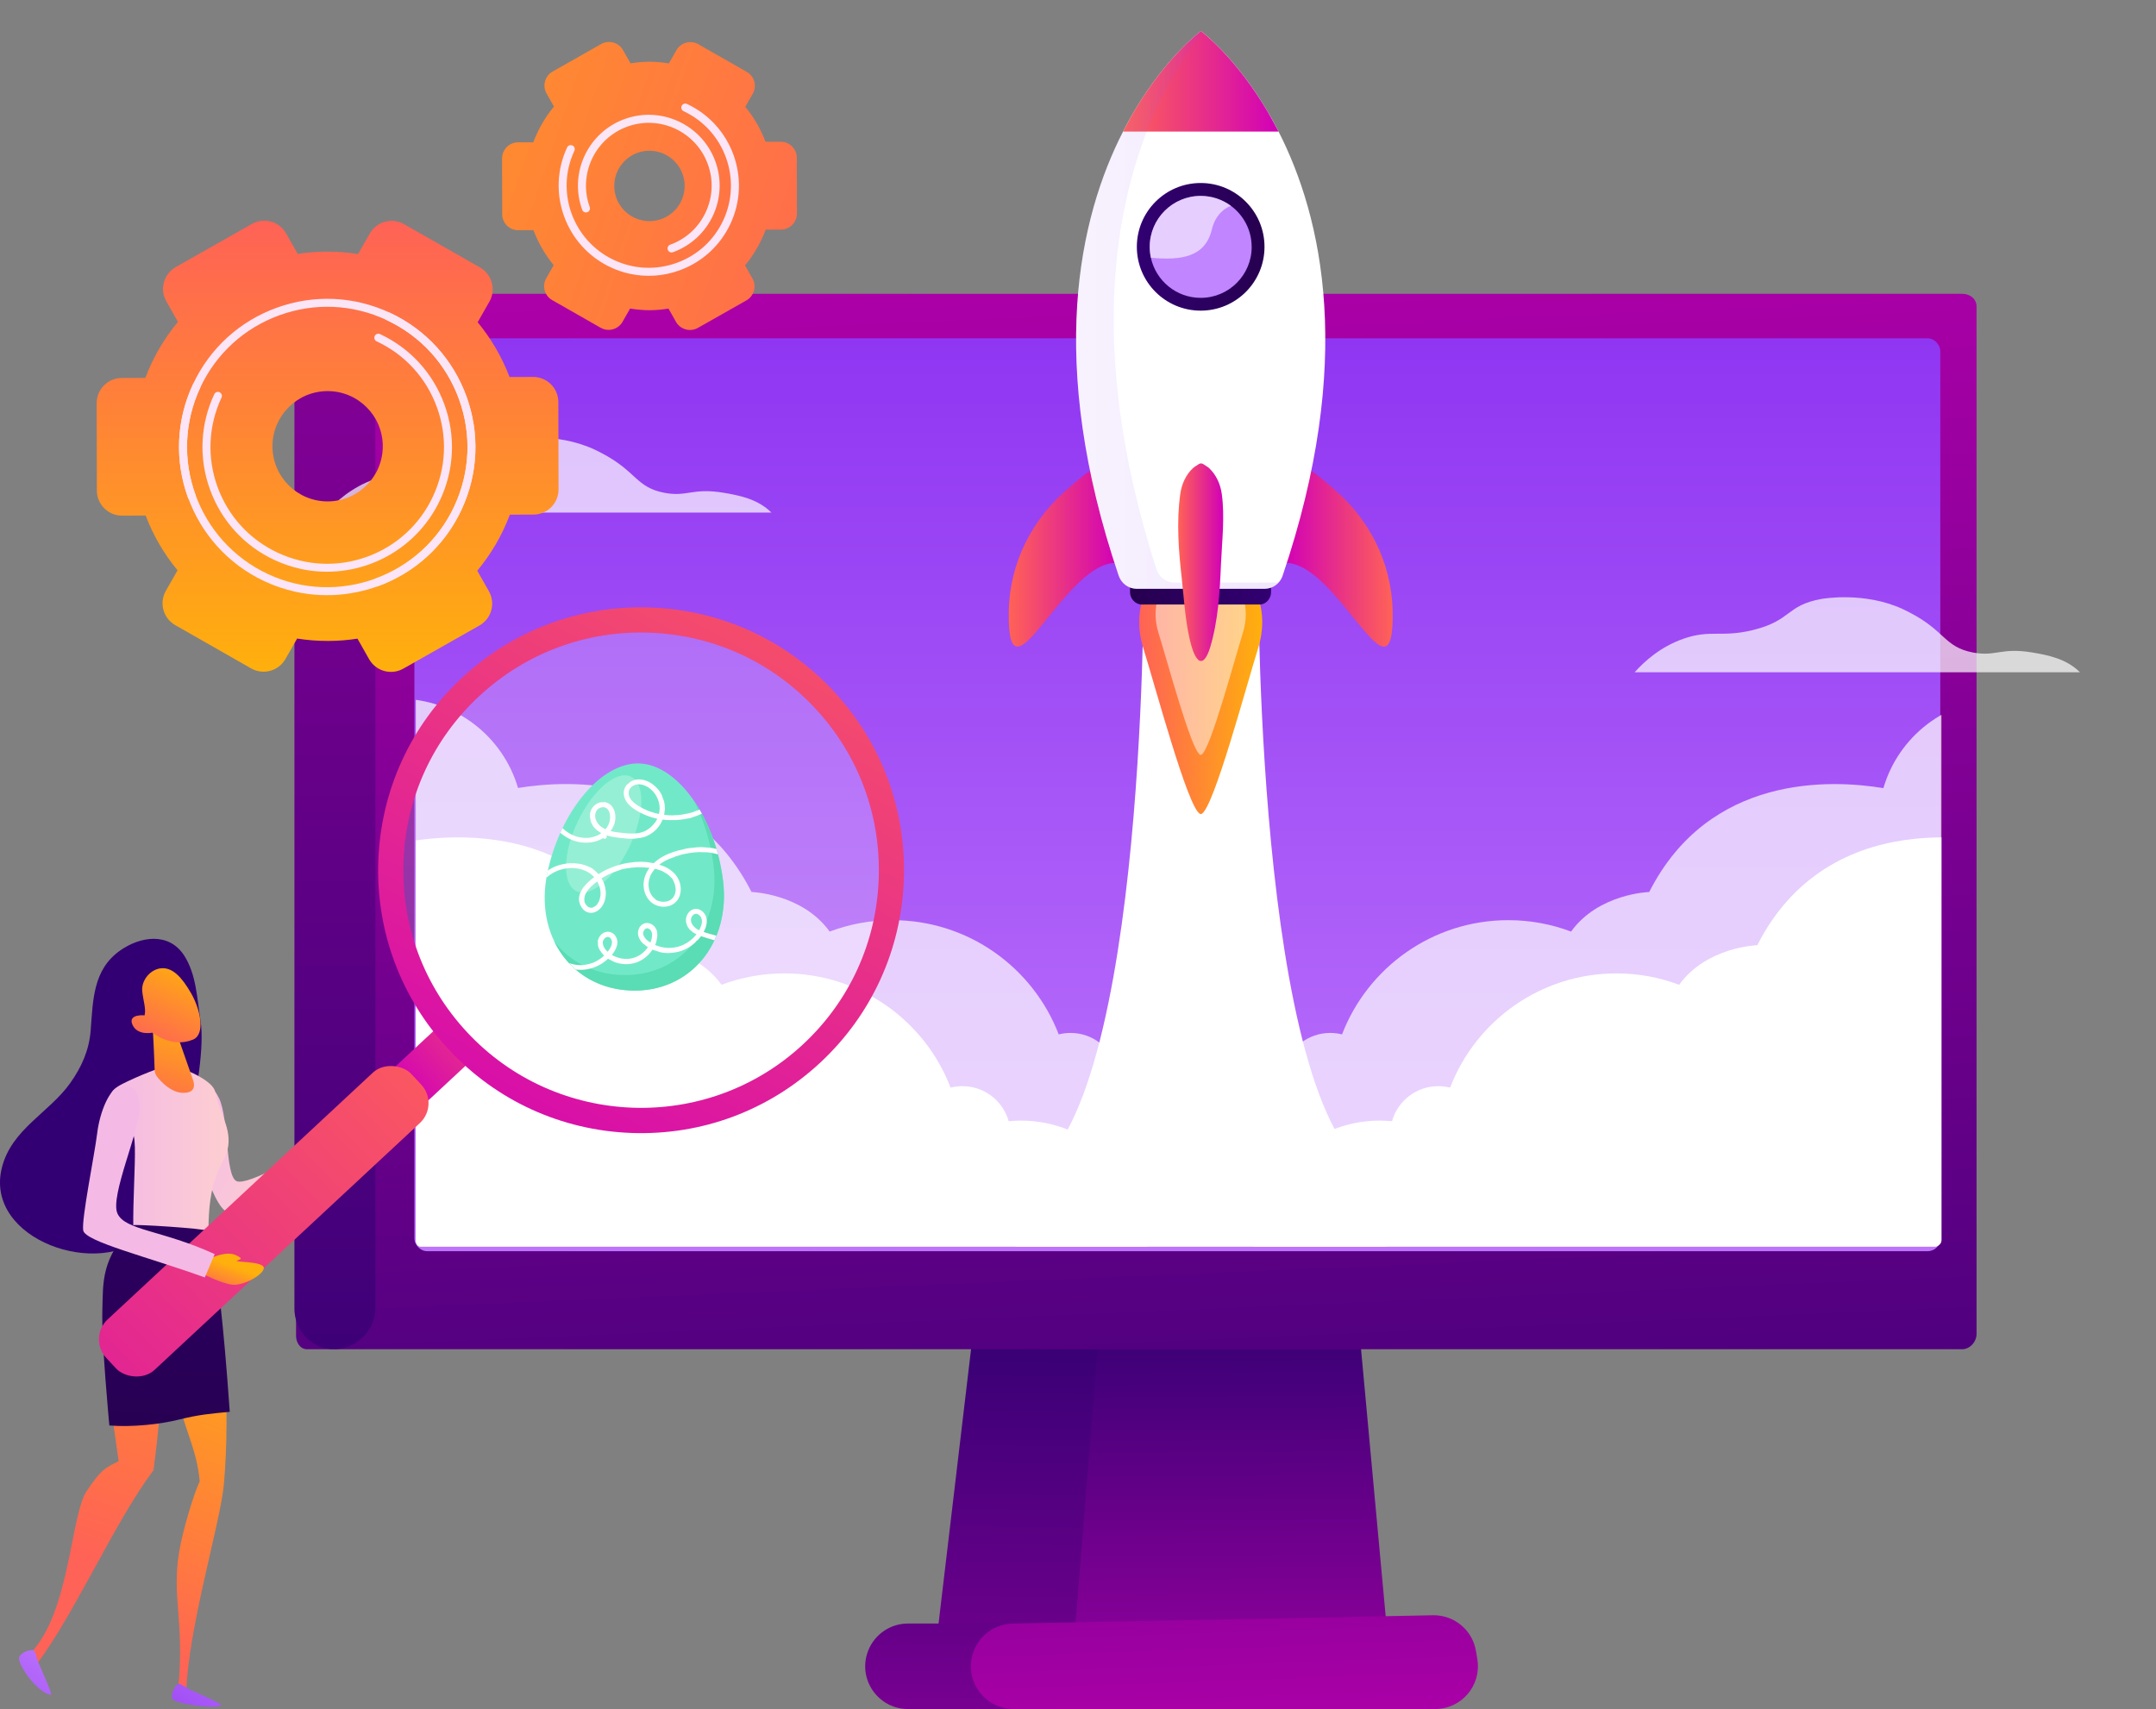 <?xml version="1.0" encoding="UTF-8"?>
<svg id="a" xmlns="http://www.w3.org/2000/svg" width="637.37" height="505.31" xmlns:xlink="http://www.w3.org/1999/xlink" viewBox="0 0 637.37 505.31">
  <rect x="0" y="0" width="637.37" height="505.31" fill="#808080" stroke="none"/>
  <defs>
    <linearGradient id="linear-gradient" x1="1153.87" y1="251.58" x2="1150.91" y2="524.81" gradientTransform="translate(-827.35 134)" gradientUnits="userSpaceOnUse">
      <stop offset="0" stop-color="#320072"/>
      <stop offset="1" stop-color="#d100b8"/>
    </linearGradient>
    <linearGradient id="linear-gradient-2" x1="1158.92" y1="281.01" x2="1156.68" y2="487.26" gradientTransform="translate(-827.35 134)" gradientUnits="userSpaceOnUse">
      <stop offset="0" stop-color="#320072"/>
      <stop offset="1" stop-color="#d100b8"/>
    </linearGradient>
    <linearGradient id="linear-gradient-3" x1="1190.55" y1="250.1" x2="1191.87" y2="436.91" gradientTransform="translate(-827.35 134)" gradientUnits="userSpaceOnUse">
      <stop offset="0" stop-color="#320072"/>
      <stop offset="1" stop-color="#d100b8"/>
    </linearGradient>
    <linearGradient id="linear-gradient-4" x1="1183.14" y1="181.83" x2="1192" y2="435.61" gradientTransform="translate(-827.35 134)" gradientUnits="userSpaceOnUse">
      <stop offset="0" stop-color="#320072"/>
      <stop offset="1" stop-color="#d100b8"/>
    </linearGradient>
    <linearGradient id="linear-gradient-5" x1="-11664.79" y1="378.63" x2="-11640.97" y2="-181.23" gradientTransform="translate(-11317.39 134) rotate(-180) scale(1 -1)" gradientUnits="userSpaceOnUse">
      <stop offset="0" stop-color="#320072"/>
      <stop offset="1" stop-color="#d100b8"/>
    </linearGradient>
    <linearGradient id="linear-gradient-6" x1="1175.4" y1="344.94" x2="1175.4" y2="-165.08" gradientTransform="translate(-827.35 134)" gradientUnits="userSpaceOnUse">
      <stop offset="0" stop-color="#cf8dff"/>
      <stop offset="1" stop-color="#7918ee"/>
    </linearGradient>
    <linearGradient id="linear-gradient-7" x1="-11416.39" y1="312.87" x2="-11416.39" y2="-353" gradientTransform="translate(-11317.39 134) rotate(-180) scale(1 -1)" gradientUnits="userSpaceOnUse">
      <stop offset="0" stop-color="#320072"/>
      <stop offset="1" stop-color="#d100b8"/>
    </linearGradient>
    <clipPath id="clippath">
      <path d="M572.04,0H124.37c-.95,0-1.45.5-1.45,1.38v365.37c0,.88.5,1.84,1.45,1.84h447.67c.95,0,1.9-.96,1.9-1.84V1.38c0-.88-.95-1.38-1.9-1.38Z" style="fill: none;"/>
    </clipPath>
    <linearGradient id="linear-gradient-8" x1="336.77" y1="72.65" x2="373.15" y2="72.65" gradientTransform="translate(0 134)" gradientUnits="userSpaceOnUse">
      <stop offset="0" stop-color="#ff6256"/>
      <stop offset="1" stop-color="#ffb00c"/>
    </linearGradient>
    <linearGradient id="linear-gradient-9" x1="375.75" y1="39.42" x2="334.07" y2="39.42" gradientTransform="translate(0 134)" gradientUnits="userSpaceOnUse">
      <stop offset="0" stop-color="#320072"/>
      <stop offset="1" stop-color="#26004f"/>
    </linearGradient>
    <linearGradient id="linear-gradient-10" x1="298.21" y1="30.65" x2="330.42" y2="30.65" gradientTransform="translate(0 134)" gradientUnits="userSpaceOnUse">
      <stop offset="0" stop-color="#ff6256"/>
      <stop offset="1" stop-color="#d100b8"/>
    </linearGradient>
    <linearGradient id="linear-gradient-11" x1="-9214.14" y1="30.65" x2="-9181.93" y2="30.65" gradientTransform="translate(-8802.43 134) rotate(-180) scale(1 -1)" gradientUnits="userSpaceOnUse">
      <stop offset="0" stop-color="#ff6256"/>
      <stop offset="1" stop-color="#d100b8"/>
    </linearGradient>
    <linearGradient id="linear-gradient-12" x1="336.11" y1="-61.03" x2="373.85" y2="-61.03" gradientTransform="translate(-.03 134.01)" gradientUnits="userSpaceOnUse">
      <stop offset="0" stop-color="#320072"/>
      <stop offset="1" stop-color="#26004f"/>
    </linearGradient>
    <linearGradient id="linear-gradient-13" x1="331.99" y1="-109.95" x2="377.98" y2="-109.95" gradientTransform="translate(0 134)" gradientUnits="userSpaceOnUse">
      <stop offset="0" stop-color="#ff6256"/>
      <stop offset="1" stop-color="#d100b8"/>
    </linearGradient>
    <linearGradient id="linear-gradient-14" x1="318.13" y1="-42.35" x2="378.01" y2="-42.35" gradientTransform="translate(0 134)" gradientUnits="userSpaceOnUse">
      <stop offset="0" stop-color="#c085ff"/>
      <stop offset="1" stop-color="#7918ee"/>
    </linearGradient>
    <linearGradient id="linear-gradient-15" x1="348.31" y1="32.22" x2="361.61" y2="32.22" gradientTransform="translate(0 134)" gradientUnits="userSpaceOnUse">
      <stop offset="0" stop-color="#ff6256"/>
      <stop offset="1" stop-color="#d100b8"/>
    </linearGradient>
    <linearGradient id="linear-gradient-16" x1="-8617.28" y1="-1771.19" x2="-8580.24" y2="-1771.19" gradientTransform="translate(-8438.86 -1821.92) rotate(-154.09) scale(1 -1)" gradientUnits="userSpaceOnUse">
      <stop offset="0" stop-color="#fdced1"/>
      <stop offset="1" stop-color="#f4bae5"/>
    </linearGradient>
    <linearGradient id="linear-gradient-17" x1="-11230.67" y1="211.37" x2="-11195.81" y2="211.37" gradientTransform="translate(-11163.08 134) rotate(-180) scale(1 -1)" gradientUnits="userSpaceOnUse">
      <stop offset="0" stop-color="#fdced1"/>
      <stop offset="1" stop-color="#f4bae5"/>
    </linearGradient>
    <linearGradient id="linear-gradient-18" x1="-12396.37" y1="356.23" x2="-12436.44" y2="250.58" gradientTransform="translate(-12358.37 134) rotate(-180) scale(1 -1)" gradientUnits="userSpaceOnUse">
      <stop offset="0" stop-color="#ff6256"/>
      <stop offset="1" stop-color="#ffb00c"/>
    </linearGradient>
    <linearGradient id="linear-gradient-19" x1="-12380.64" y1="326.4" x2="-12431.11" y2="170.79" gradientTransform="translate(-12358.37 134) rotate(-180) scale(1 -1)" gradientUnits="userSpaceOnUse">
      <stop offset="0" stop-color="#ff6256"/>
      <stop offset="1" stop-color="#ffb00c"/>
    </linearGradient>
    <linearGradient id="linear-gradient-20" x1="29.24" y1="332.45" x2="-27.39" y2="419.73" gradientTransform="translate(0 134)" gradientUnits="userSpaceOnUse">
      <stop offset="0" stop-color="#cf8dff"/>
      <stop offset="1" stop-color="#7918ee"/>
    </linearGradient>
    <linearGradient id="linear-gradient-21" x1="58.3" y1="146.89" x2="46.18" y2="304.42" gradientTransform="translate(0 134)" gradientUnits="userSpaceOnUse">
      <stop offset="0" stop-color="#320072"/>
      <stop offset="1" stop-color="#26004f"/>
    </linearGradient>
    <linearGradient id="linear-gradient-22" x1="82.69" y1="330.36" x2="31.58" y2="409.12" gradientTransform="translate(0 134)" gradientUnits="userSpaceOnUse">
      <stop offset="0" stop-color="#cf8dff"/>
      <stop offset="1" stop-color="#7918ee"/>
    </linearGradient>
    <linearGradient id="linear-gradient-23" x1="45.55" y1="196.06" x2="55.08" y2="166.73" gradientTransform="translate(0 134)" gradientUnits="userSpaceOnUse">
      <stop offset="0" stop-color="#ff6256"/>
      <stop offset="1" stop-color="#ffb00c"/>
    </linearGradient>
    <linearGradient id="linear-gradient-24" x1="44.94" y1="176.35" x2="56.53" y2="151.17" gradientTransform="translate(0 134)" gradientUnits="userSpaceOnUse">
      <stop offset="0" stop-color="#ff6256"/>
      <stop offset="1" stop-color="#ffb00c"/>
    </linearGradient>
    <linearGradient id="linear-gradient-25" x1="-13074.21" y1="95.97" x2="-13034.63" y2="134.62" gradientTransform="translate(-8998.88 -8974.84) rotate(-135) scale(1 -1)" gradientUnits="userSpaceOnUse">
      <stop offset="0" stop-color="#ff6256"/>
      <stop offset="1" stop-color="#d100b8"/>
    </linearGradient>
    <linearGradient id="linear-gradient-26" x1="-12119.92" y1="1080.57" x2="-11978.47" y2="1228.06" gradientTransform="translate(-9152.79 -8947.82) rotate(-140.17) scale(1.1 -1.09) skewX(10.18)" gradientUnits="userSpaceOnUse">
      <stop offset="0" stop-color="#ff6256"/>
      <stop offset="1" stop-color="#d100b8"/>
    </linearGradient>
    <linearGradient id="linear-gradient-27" x1="-13163.75" y1="-55.08" x2="-13051.98" y2="169.84" gradientTransform="translate(-12903.42 -279.31) rotate(-177.94) scale(1 -1)" gradientUnits="userSpaceOnUse">
      <stop offset="0" stop-color="#ff6256"/>
      <stop offset="1" stop-color="#d100b8"/>
    </linearGradient>
    <linearGradient id="linear-gradient-28" x1="-10848.39" y1="-3577.31" x2="-10846.48" y2="-3586" gradientTransform="translate(-10991.85 -2481.1) rotate(-147.23) scale(1 -1)" gradientUnits="userSpaceOnUse">
      <stop offset="0" stop-color="#ff6256"/>
      <stop offset="1" stop-color="#ffb00c"/>
    </linearGradient>
    <linearGradient id="linear-gradient-29" x1="-10957.99" y1="-3743.56" x2="-10922.96" y2="-3707.28" gradientTransform="translate(-10991.85 -2481.1) rotate(-147.23) scale(1 -1)" gradientUnits="userSpaceOnUse">
      <stop offset="0" stop-color="#fdced1"/>
      <stop offset="1" stop-color="#f4bae5"/>
    </linearGradient>
    <linearGradient id="linear-gradient-30" x1="-947.64" y1="-12410.5" x2="-814.23" y2="-12410.5" gradientTransform="translate(-12313.65 1012.89) rotate(90)" gradientUnits="userSpaceOnUse">
      <stop offset="0" stop-color="#ff6256"/>
      <stop offset="1" stop-color="#ffb00c"/>
    </linearGradient>
    <radialGradient id="radial-gradient" cx="-21478.2" cy="-883.29" fx="-21478.2" fy="-883.29" r="43.81" gradientTransform="translate(-19732.5 -8170.14) rotate(-154.93) scale(1 -1)" gradientUnits="userSpaceOnUse">
      <stop offset="0" stop-color="#ffeeec"/>
      <stop offset="1" stop-color="#fbe5f6"/>
    </radialGradient>
    <radialGradient id="radial-gradient-2" cx="4905.36" cy="18096.55" fx="4905.36" fy="18096.55" r="43.83" gradientTransform="translate(-18587.54 1687.95) rotate(70.07) scale(1 -1)" gradientUnits="userSpaceOnUse">
      <stop offset="0" stop-color="#ffeeec"/>
      <stop offset="1" stop-color="#fbe5f6"/>
    </radialGradient>
    <radialGradient id="radial-gradient-3" cx="-20662.49" cy="-701.93" fx="-20662.49" fy="-701.93" r="36.87" gradientTransform="translate(0 134)" gradientUnits="userSpaceOnUse">
      <stop offset="0" stop-color="#ffeeec"/>
      <stop offset="1" stop-color="#fbe5f6"/>
    </radialGradient>
    <linearGradient id="linear-gradient-31" x1="-929.89" y1="-12587.86" x2="-1013.27" y2="-12343.08" gradientTransform="translate(-12313.65 1012.89) rotate(90)" gradientUnits="userSpaceOnUse">
      <stop offset="0" stop-color="#ff6256"/>
      <stop offset="1" stop-color="#ffb00c"/>
    </linearGradient>
    <radialGradient id="radial-gradient-4" cx="-20715.84" cy="-812.21" fx="-20715.84" fy="-812.21" r="26.66" gradientTransform="translate(0 134)" gradientUnits="userSpaceOnUse">
      <stop offset="0" stop-color="#ffeeec"/>
      <stop offset="1" stop-color="#fbe5f6"/>
    </radialGradient>
    <radialGradient id="radial-gradient-5" cx="4800.03" cy="18044.62" fx="4800.03" fy="18044.62" r="20.94" gradientTransform="translate(-18407.76 1691.99) rotate(70.07) scale(1 -1)" gradientUnits="userSpaceOnUse">
      <stop offset="0" stop-color="#ffeeec"/>
      <stop offset="1" stop-color="#fbe5f6"/>
    </radialGradient>
  </defs>
  <g style="isolation: isolate;">
    <g id="b">
      <polygon points="363.3 368.46 290.68 368.46 276.01 492.29 374.72 492.29 363.3 368.46" style="fill: url(#linear-gradient);"/>
      <path d="M299.43,480.04h-31.23c-5.52.09-10.33,3.76-11.9,9.05-2.4,8.1,3.67,16.22,12.11,16.22h124.63c7.81,0,13.74-7.01,12.46-14.71l-.41-2.45c-1.03-6.17-99.42-8.22-105.67-8.11h0Z" style="fill: url(#linear-gradient-2);"/>
      <polygon points="399.55 368.46 326.94 368.46 316.95 492.29 410.97 492.29 399.55 368.46" style="fill: url(#linear-gradient-3);"/>
      <path d="M423.66,477.59l-124.22,2.45c-5.52.09-10.33,3.76-11.9,9.05-2.4,8.1,3.67,16.22,12.11,16.22h124.63c7.81,0,13.74-7.01,12.46-14.71l-.41-2.45c-1.03-6.17-6.42-10.66-12.67-10.56h0Z" style="fill: url(#linear-gradient-4);"/>
      <path d="M87.52,97.31v297.62c0,2.03,1.22,4,3.25,4h489.29c2.32,0,4.26-2.2,4.26-4.52V90.66c0-2.32-1.93-3.79-4.26-3.79H98.78c-6.18,0-10.78,4.37-11.26,10.44h0Z" style="fill: url(#linear-gradient-5);"/>
      <rect x="122.5" y="100.03" width="451.1" height="269.91" rx="3.7" ry="3.7" style="fill: url(#linear-gradient-6);"/>
      <path d="M87.04,98.22v288.64c0,.31,0,.77.04,1.06.46,6.07,5.52,11.01,11.7,11.01h.02c6.48,0,12.17-5.58,12.17-12.07V98.22c0-6.49-5.69-11.35-12.17-11.35h-.02c-6.18,0-11.24,4.58-11.7,10.65-.03.3-.04.39-.04.7h0Z" style="fill: url(#linear-gradient-7);"/>
      <g style="clip-path: url(#clippath);">
        <g>
          <path d="M628.78,243.36c0-20.29-16.45-36.76-36.74-36.76-16.71,0-30.81,11.15-35.26,26.43-15.35-2.55-51.47-4.27-69.23,30.71,0,0-14.98.43-23.1,11.7-5.77-2.17-12.02-3.37-18.55-3.37-22.42,0-41.57,14.02-49.16,33.77-1.12-.28-2.29-.43-3.49-.43-6.51,0-12,4.38-13.68,10.36-1.18-.11-2.37-.17-3.57-.17-7.84,0-15.12,2.41-21.14,6.53-6.02-4.12-13.3-6.53-21.14-6.53-1.2,0-2.39.06-3.57.17-1.68-5.98-7.16-10.36-13.68-10.36-1.2,0-2.37.15-3.49.43-7.59-19.75-26.74-33.77-49.16-33.77-6.53,0-12.78,1.19-18.55,3.37-8.12-11.27-23.1-11.7-23.1-11.7-17.69-34.84-53.57-33.28-69.03-30.75-4.46-15.26-18.55-26.41-35.25-26.41-20.29,0-36.74,16.49-36.74,36.77,0,15.64,23.54,137.74,23.54,137.74h204.06c6.63,6.02,15.38,9.5,24.97,9.5,7.84,0,15.12-2.43,21.14-6.55,6.02,4.12,13.3,6.56,21.14,6.56,9.59,0,18.34-3.49,24.97-9.51h204.27s23.54-122.1,23.54-137.74h0Z" style="fill: #fff; isolation: isolate; mix-blend-mode: soft-light; opacity: .7;"/>
          <path d="M372.03,172.62l-17.03.02-16.92-.02s.61,167.18-37.82,175.98v19.99h109.74v-19.99c-38.43-8.8-37.98-175.98-37.98-175.98h.01Z" style="fill: #fff;"/>
          <path d="M301.76,331.34c-1.2,0-2.39.06-3.57.17-1.68-5.98-7.16-10.36-13.68-10.36-1.2,0-2.37.15-3.49.43-7.59-19.75-26.74-33.77-49.16-33.77-6.53,0-12.78,1.19-18.55,3.37-8.12-11.27-23.1-11.7-23.1-11.7-22.92-45.15-76.4-29.13-76.4-29.13l-.04.16h-40.86v146.32h203.88c6.63,6.02,15.38,9.5,24.97,9.5,20.7,0,37.48-16.8,37.48-37.5s-16.78-37.5-37.48-37.5h0Z" style="fill: #fff;"/>
          <path d="M407.95,331.34c1.2,0,2.39.06,3.57.17,1.68-5.98,7.16-10.36,13.68-10.36,1.2,0,2.37.15,3.49.43,7.59-19.75,26.74-33.77,49.16-33.77,6.53,0,12.78,1.19,18.55,3.37,8.12-11.27,23.1-11.7,23.1-11.7,22.92-45.15,76.4-29.13,76.4-29.13l.04.16h41.43v146.32h-204.45c-6.63,6.02-15.38,9.5-24.97,9.5-20.7,0-37.48-16.8-37.48-37.5s16.78-37.5,37.48-37.5h0Z" style="fill: #fff;"/>
          <path d="M369.97,172.59l-14.99,1.01-15.08-1.01s-5.54,7.53-1.89,19.12c3.38,10.74,13.07,46.97,16.71,48.91.08.06.17.09.27.08.1,0,.19-.03.27-.08,3.63-1.95,13.28-38.17,16.66-48.91,3.64-11.59-1.94-19.12-1.94-19.12h0Z" style="fill: url(#linear-gradient-8);"/>
          <path d="M365.96,173.29l-10.99.74-11.05-.74s-4.06,5.52-1.39,14.01c2.48,7.87,9.58,34.43,12.24,35.85.06.04.13.06.2.06s.14-.02.2-.06c2.66-1.43,9.73-27.97,12.21-35.85,2.67-8.5-1.42-14.01-1.42-14.01Z" style="fill: #fff; isolation: isolate; opacity: .5;"/>
          <path d="M334.07,168.09v7.1c0,1.82,1.62,3.55,3.44,3.55h34.9c1.82,0,3.34-1.73,3.34-3.55v-7.1h-41.68Z" style="fill: url(#linear-gradient-9);"/>
          <path d="M325.13,138.12c-2.25-.18-7.16,4.49-8.75,5.8-11.12,9.13-17.89,22.36-18.16,36.81-.56,30.27,16.26-14.86,31.95-14.3,0,0,1.96-27.75-5.05-28.31h0Z" style="fill: url(#linear-gradient-10);"/>
          <path d="M384.79,138.12c2.25-.18,7.16,4.49,8.75,5.8,11.12,9.13,17.89,22.36,18.16,36.81.56,30.27-16.26-14.86-31.95-14.3,0,0-1.96-27.75,5.05-28.31h0Z" style="fill: url(#linear-gradient-11);"/>
          <path d="M379.18,170.23c-.77,2.28-2.92,3.87-5.33,3.87h-37.81c-2.41,0-4.55-1.59-5.32-3.87-21.47-63.36-11.71-105.95,1.28-131.32,1.01-1.97,2.04-3.85,3.07-5.62,9.49-16.18,19.51-23.78,19.96-24.1h0c.53.39,10.48,7.99,19.89,24.09,1.03,1.77,2.06,3.66,3.06,5.63,12.95,25.37,22.66,67.96,1.19,131.32h0Z" style="fill: #fff;"/>
          <circle cx="354.95" cy="72.98" r="18.87" style="fill: url(#linear-gradient-12);"/>
          <path d="M370.03,73c0,8.32-6.75,15.07-15.07,15.07-7.22,0-13.25-5.08-14.73-11.86-.23-1.04-.35-2.11-.35-3.22,0-8.32,6.75-15.07,15.07-15.07,3.34,0,6.42,1.09,8.92,2.92,3.73,2.75,6.15,7.17,6.15,12.15h.01Z" style="fill: #c085ff;"/>
          <path d="M363.88,60.85c-2.33.97-4.64,2.98-5.62,7-1.99,8.15-8.89,9.19-18.02,8.37-.23-1.04-.35-2.11-.35-3.22,0-8.32,6.75-15.07,15.07-15.07,3.34,0,6.42,1.09,8.92,2.92h0Z" style="fill: #fff; isolation: isolate; mix-blend-mode: soft-light; opacity: .6;"/>
          <path d="M377.98,38.9h-45.99c1.01-1.85,2.04-3.84,3.07-5.61,9.49-16.18,19.51-23.78,19.96-24.1h0c.53.39,10.48,8,19.89,24.1,1.03,1.77,2.06,3.76,3.06,5.61h0Z" style="fill: url(#linear-gradient-13);"/>
          <path d="M347.15,172.26c-2.41,0-4.55-1.68-5.32-4.09-21.47-66.92-11.71-111.91,1.28-138.7,1.01-2.08,2.03-4.07,3.07-5.94,3.14-5.66,6.34-10.32,9.23-14.04-.2-.16-.33-.26-.38-.3h0c-.44.31-10.47,7.91-19.96,24.09-1.04,1.77-2.06,3.64-3.07,5.61-12.98,25.37-22.74,67.98-1.28,131.34.77,2.28,2.92,3.87,5.32,3.87h37.81c1.62,0,3.11-.93,4.16-1.85h-30.86Z" style="fill: url(#linear-gradient-14); isolation: isolate; opacity: .1;"/>
          <path d="M361.2,146.11c-.41-3-1.68-5.78-3.86-7.8-.04-.04-.91-.64-1.68-1.12-.37-.22-.82-.23-1.21,0-.77.48-1.64,1.08-1.68,1.12-2.18,2.01-3.45,4.8-3.86,7.79-1.14,8.31-.48,16.77.46,25.06.75,6.59,1.07,13.88,2.97,20.24.31,1.03,1.21,3.61,2.38,3.99.12.04.22.04.33,0,.1.04.21.04.33,0,1.17-.38,2.07-2.96,2.38-3.99,2.36-7.89,2.84-16.26,3.19-24.47.29-6.81,1.17-14.05.25-20.83h0Z" style="fill: url(#linear-gradient-15);"/>
        </g>
      </g>
      <path d="M213.74,260.33c2.34,18.66-9.89,33.23-27.31,32.54s-28.46-16.17-24.66-34.59c3.8-18.42,16.02-32.98,27.31-32.54,11.28.45,22.32,15.93,24.66,34.59Z" style="fill: #4ee4ba;"/>
      <path d="M213.74,260.33c-1.15-9.2-4.42-17.62-8.79-23.85,2.94,5.53,5.09,12.16,5.98,19.26,2.34,18.66-9.89,33.23-27.31,32.54-8.4-.33-15.3-4.11-19.79-9.99,4.04,8.46,12.18,14.17,22.6,14.58,17.42.69,29.64-13.88,27.31-32.54Z" style="fill: #31d3a1;"/>
      <path d="M186.14,250.22c-4.44,9.35-11.48,15.3-15.72,13.28-4.24-2.01-4.07-11.23.38-20.58,4.44-9.35,11.48-15.3,15.72-13.28,4.24,2.01,4.07,11.23-.38,20.58Z" style="fill: #7aebcb;"/>
      <path d="M173.38,263.84c-.35.57-.53,1.12-.6,1.58-.07.44-.03.79.03,1.04-.07-.31-.08-.24-.04.06.07.25.16.49.28.71-.02-.09-.11-.27-.05-.17.14.29.33.62.47.69-.05.01.3.33.3.32.14.08.46.28.82.32.37.04.75-.07.91-.2.43-.23.48-.3.55-.32.06-.04.16-.05.55-.52v-.1s.29-.34.53-.91c.24-.58.44-1.41.42-2.26,0-1.72-.88-3.25-.84-3.14-.02-.07-.06-.17-.14-.33-1.32,1.01-2.55,2.14-3.18,3.23h0Z" style="fill: none;"/>
      <path d="M191.53,280.02c-.07-.04-.12-.07-.19-.11.06.04.13.08.19.12h0Z" style="fill: none;"/>
      <path d="M168.67,255.2l-.05.04c1.41-.1,3.37.2,4.19.51h-.02c.56.15,1.93.82,1.79.7.61.36.83.56,1.09.78s.56.47,1.18,1.12l-.18-.21c.08.08.18.19.28.31,3.34-2.22,7.31-3.15,8.95-3.36,1.45-.21,1.51-.17,1.56-.2.05-.01.1-.04,1.55-.08.41.01.59,0,.07-.04.95.02,2.21.08,3.11.27.34.04.7.1,1.08.18,1.44-1.38,3.17-2.33,4.7-2.92,1.85-.72,3.41-1.05,4.32-1.25l.73-.18c.77-.1,1.49-.24,2.56-.3.56-.05.33-.06.06-.04.93-.06,1.95-.08,2.47-.04h-.16c1.45.11,2.32.11,3.87.52-1.11-3.76-2.57-7.26-4.28-10.4-.96.44-2.14.84-3.11,1.17.34-.07-.83.21-.4.14-.22.04-.58.12-.82.17.37-.09.74-.19.76-.22-1.75.44-3.71.67-5.51.61-1.06-.05-1.44-.01-1.68-.02l.05-.03c-.3-.02-.6-.08-.9-.12,0,.02-.02.04-.03.06.04.02.1.04.3.08-.02,0-.15,0-.32-.03-.05.12-.09.21-.12.23-.17.37,0,.07.07-.05-.41.76-.69,1.48-1.76,2.63-.98.94-1.11.92-1.2,1.02-.12.05-.21.25-1.59.94-.11.04-.22.07-.33.11l-.17.11c-.52.14-1.73.45-2,.39-.29.07-.62.07-1.28.13.3.05,1.09-.04,1.42-.07-.64.11-1.84.2-3.26.11-1.43-.11-3.01-.26-4.69-.57-.51-.09-1.02-.24-1.53-.4-.16.14-.33.29-.51.42-.05.03-.08.07-.13.11.05-.03.09-.07.13-.11,0,0,.02-.02-.01,0-1.99,1.45-4.44,1.92-6.72,1.68-2.3-.24-4.48-1.2-6.26-2.69-.1-.09-.17-.15-.23-.2-1.56,3.46-2.82,7.21-3.7,11.16.89-.6,1.8-1.05,2.56-1.31.78-.36,2.95-.82,4.14-.85h-.04Z" style="fill: none;"/>
      <path d="M192.19,263.98c.57,1.29,1.49,1.94,1.94,2.17-.08-.05-.45-.13-.55-.2.28.18.57.35.88.46-.16-.08-.31-.18-.46-.27.25.13.83.4,1.61.5s1.77-.02,2.54-.51c.78-.47,1.26-1.3,1.44-2.05.18-.76.12-1.41.07-1.71.02.11.02.23.03.34-.09-.95-.29-1.68-.9-2.64.13.19.27.39.37.61-.07-.28-.34-.79-.85-1.31.1.11.18.23.27.35-.54-.56-.97-1.07-2.05-1.7.14.08.27.17.39.26-.22-.13-.53-.32-.86-.49.59.27-.38-.24-.57-.33.37.21-.78-.27-1.16-.36-.09-.06-.42-.14-.72-.2-.62.71-1.18,1.53-1.53,2.45-.64,1.59-.5,3.39.07,4.65l.04-.02Z" style="fill: none;"/>
      <path d="M174.72,284.81l-.03.05c1.13-.33,2.51-1.19,3.05-1.63v.02c.21-.15.58-.48.84-.73-.21-.19-.48-.47-.72-.79-.36-.45-.65-.98-.81-1.24-.29-.7-.26-.81-.28-.91.01-.11-.07-.22-.05-1.08l-.05-.12s.04-.71.54-1.47c.25-.37.6-.76,1.1-1.06.5-.29,1.18-.47,1.85-.33,1.39.29,2.04,1.51,2.23,2.28.2.84.06,1.37.09,1.3-.05.17-.11.39-.18.65-.3,1.03-.82,1.82-1.44,2.57.38.23.76.43,1.14.56.55.24,1.63.61,3,.63,1.37.04,2.99-.37,4.35-1.3.87-.58,1.59-1.35,2.16-2.17-.2-.12-.42-.26-.65-.43.59.39-.37-.3-.52-.49.31.35-.72-.55-.96-.95-.14-.16-.7-1.2-.64-1.32-.04-.16-.06-.2-.07-.2.02.09.03.2.05.29-.03-.1-.06-.29-.05-.29-.09-.43-.13-.87-.04-1.35.12-.58.34-1.34,1.24-2,.84-.52,1.44-.41,1.7-.39.29.05.36.08.44.1.08.03.19.05.49.19.28.16.8.42,1.33,1.24.07.13.12.27.17.41l.13.21c.21.65.21,2.08.04,2.33-.02.33-.13.66-.33,1.35.16-.28.37-1.1.44-1.47-.06.49-.25,1.26-.63,2.12,1.07.45,2.24.76,3.44.84,1.8.13,3.59-.26,5.06-.98,1.48-.71,2.62-1.71,3.37-2.6l-.08.09c.12-.14.27-.32.43-.52-.64-.31-.93-.48-1.11-.61h.06c-.32-.24-.62-.52-.89-.83.12.19-.07.07.29.45-.04,0-.31-.29-.58-.63.09.12.33.34.16.14-.56-.8-.26-.2-.81-1.25.01.01.37.71,0-.18-.1-.28-.25-.74-.24-1.38s.22-1.4.75-2.08c.5-.66,1.48-1.28,2.56-1.12,1.07.14,1.94.89,2.41,1.78.5.92.52,1.99.34,2.87-.17.82-.48,1.53-.82,2.15.58.22,1.18.36,2.04.64.48.13.29.05.06-.02.67.2,1.19.35,1.65.49,1.94-4.78,2.7-10.34,1.95-16.33-.33-2.65-.84-5.23-1.5-7.71-1.11-.34-2.53-.64-3.71-.64.36.03-.91-.05-.45.01-.24-.02-.63-.02-.89-.02.41,0,.81-.01.84-.03-1.94-.08-4.04.17-5.94.59-1.13.24-1.49.45-1.74.52l.04-.05c-.38.11-.75.22-1.12.34.21-.04.03.08.5-.06-.02.03-.38.12-.75.26.13-.05.4-.17.17-.1-.85.3-.28.11-1.25.52,0,0,.64-.33-.16,0-.49.21-1.56.68-2.71,1.55-.05.04-.11.1-.16.14.78.24,1.58.56,2.39,1.01.91.51,1.8,1.22,2.52,2.12.73.93,1.21,2.06,1.36,3.25.17,1.18,0,2.43-.56,3.52-.57,1.09-1.59,1.92-2.67,2.27-2.19.71-4.29-.04-5.5-1.09l.13.1c-.82-.63-2.02-2.15-2.27-4.28-.3-1.92.36-4.2,1.67-5.96-.5-.06-1.08-.1-1.9-.16-1.34-.05-1.42-.03-1.55-.03-.13.02-.3-.02-1.81.15l-.34.02-.19.07c-.53-.03-1.74.29-2.02.28-.28.12-.62.13-1.27.37.3-.06,1.08-.26,1.41-.32-1.1.25-3.91,1.08-6.49,2.73.13.22.26.46.39.71.56,1.12.95,2.62.86,4.14-.08,1.5-.65,3.01-1.55,3.97-.86.99-2,1.35-2.52,1.36.06-.01.13-.02.19-.03-.95.2-2.16-.22-2.86-1.02-.72-.78-1.09-1.78-1.18-2.7-.09-.89.27-2.46,1.37-3.86.81-1.06,1.9-2.04,3.1-2.93-.51-.56-1.09-1.07-1.82-1.48.11.06.21.13.14.06-3.86-2.24-9.15-1.45-12.42,1.58-1.72,10.03.97,19.09,6.67,25.24,1.11.38,2.21.59,3.07.6.7.06,2.53-.14,3.44-.53l.07.02Z" style="fill: none;"/>
      <path d="M192.28,278.68s.02-.03.02-.05c.56-1.32.57-2.47.37-2.99-.37-.88-.57-.78-.55-.82-.02,0-.03-.02-.13-.09-.1-.06-.3-.22-.67-.26-.21,0-.28.04-.03.04-.23-.01-.47.08-.68.29-.21.21-.37.53-.43.82-.24.88.58,2.16,1.99,3,.04.02.08.04.12.06h0Z" style="fill: none;"/>
      <path d="M195.02,239.02c0-1.55-.57-3.25-1.61-4.59-1.02-1.34-2.55-2.3-3.99-2.49-1.44-.24-2.66.45-3.17,1.22l.05-.08c-.39.45-.76,1.52-.09,2.8.6,1.24,2.23,2.31,3.9,3.17,1.55.79,3.21,1.32,4.7,1.62.13-.52.22-1.07.22-1.65h-.01Z" style="fill: none;"/>
      <path d="M173.42,247.71l-.04.03c1.13,0,2.62-.43,3.2-.73v.02c.34-.12,1.04-.58,1.18-.73-.51-.27-.99-.58-1.39-.94-1.18-1.01-1.7-2.3-1.83-2.93.12.41.11.31.03-.07-.08-.32-.13-.66-.14-1-.02.12.01.4-.01.24-.05-.45.04-.96.03-1.18,0,.05.18-.66.2-.64.06-.25.3-.82.74-1.3.42-.49.97-.8,1.22-.97.7-.31.81-.27.91-.29.11.01.22-.07,1.06-.04l.12-.05s.18.01.44.08c.26.06.62.2.99.44.76.49,1.38,1.45,1.62,2.43.54,1.99-.23,3.84-.16,3.72-.07.14-.16.32-.26.53-.21.48-.48.94-.79,1.37.53.14,1.07.25,1.64.33,1.67.22,3.39.43,4.79.41,1.42,0,2.53-.27,3.15-.5,1.06-.42,1.06-.52,1.1-.53.02-.04.09,0,.99-.68.25-.2.33-.32.02-.06.59-.45,1.23-1.19,1.64-1.77.16-.25.31-.53.45-.83-.03,0-.06-.01-.1-.02-.97-.21-4.3-1.07-7.08-3.1-.7-.51-1.37-1.12-1.87-1.85-.51-.74-.8-1.58-.86-2.39-.06-.81.17-1.58.48-2.1.31-.53.66-.87.9-1.07-.1.06-.31.45-.39.56.24-.3.52-.56.83-.78-.18.1-.35.22-.51.34.24-.24.81-.72,1.7-1.01.89-.3,2.04-.3,3.08,0,2.13.57,3.65,2.21,4.06,2.73l-.24-.3c.71.81,1.15,1.47,1.65,2.67-.11-.24-.21-.49-.34-.72.09.3.36.88.57,1.63-.04-.16-.07-.31-.12-.47.3.79.46,1.5.48,2.81.01-.17,0-.33,0-.5.04.28.02.66,0,1.05.02-.69-.05.47-.14.67.09-.29.02.22-.08.69,1.06.13,1.94.17,2.5.15l.61-.04c.64-.01,1.24-.05,2.1-.16.45-.07.26-.07.05-.05.76-.07,1.56-.29,1.98-.36l-.12.04c1.17-.25,1.8-.56,3.02-1h0c.11-.03.22-.09.32-.14-4.73-8.05-11.18-13.37-17.72-13.62-8.34-.33-17.2,7.55-22.78,19.12,1.21,1.12,2.68,1.99,3.81,2.35.63.25,2.37.61,3.31.5h0Z" style="fill: none;"/>
      <path d="M179.01,245.19c.06-.08.13-.17.21-.27.22-.3.64-.93.91-1.79.28-.86.36-2,0-2.96-.34-.99-1.12-1.55-1.87-1.5-.77.02-1.32.42-1.51.59l.07-.08c-.85.6-1.15,2.2-.64,3.27.16.5.65,1.41,1.73,2.14.32.23.69.42,1.09.6h.01Z" style="fill: none;"/>
      <path d="M211.04,278s.09.02.14.04c0-.01.01-.02.02-.04-1.29-.38-2.63-.73-3.94-1.21-.52.73-1.02,1.25-1.31,1.53.08-.07.27-.44.35-.54-.24.27-.48.54-.74.78.15-.12.31-.24.45-.37-.4.47-1.98,1.95-4,2.73-1.99.86-4.21.88-4.89.85l.39.02c-1.09-.02-1.88-.11-3.14-.47.26.07.52.13.79.19-.29-.12-.93-.27-1.66-.55l.45.19c-.36-.1-.69-.23-1.03-.38-.82,1.27-2.1,2.52-3.68,3.32-1.65.86-3.57,1.1-5.08.93-1.53-.15-2.68-.64-3.24-.91.37.17.3.11-.03-.07-.29-.13-.57-.29-.85-.45.09.07.32.2.18.14-.15-.08-.3-.18-.44-.28-1.66,1.56-3.71,2.64-5.9,3.07-1.21.25-2.45.28-3.68.13,4.26,3.68,9.81,5.95,16.23,6.2,11.28.45,20.37-5.51,24.75-14.83-.04-.01-.1-.03-.14-.04v.02Z" style="fill: none;"/>
      <path d="M207.31,273.63c.23-.71.3-1.54.03-2.2-.26-.67-.93-1.25-1.53-1.25-.59-.04-1.21.49-1.44,1.16-.25.65-.08,1.36.28,1.96.54.89,1.35,1.41,2.02,1.73.24-.43.47-.89.64-1.41h0Z" style="fill: none;"/>
      <path d="M178.74,280.39c.23.34.55.68.9,1,.17-.19.35-.44.7-.98l-.12.17c.2-.33.64-1.01.69-1.84.1-.77-.54-1.82-1.29-1.73-.79.03-1.51,1.06-1.42,1.78.03.8.43,1.43.62,1.68l-.08-.09h0Z" style="fill: none;"/>
      <path d="M178.88,247.42s-.08.07-.13.11" style="fill: none; stroke: #fff; stroke-linecap: round; stroke-linejoin: round;"/>
      <path d="M172.15,249.1c2.28.24,4.73-.22,6.72-1.68.03-.02.01,0,.01,0,.18-.13.35-.28.51-.42.5.17,1.01.31,1.53.4,1.69.31,3.27.46,4.69.57,1.42.09,2.62,0,3.26-.11-.33.02-1.12.12-1.42.07.67-.06.99-.06,1.28-.13.27.06,1.48-.25,2-.39l.17-.11c.11-.03.23-.06.33-.11,1.38-.69,1.47-.89,1.59-.94.09-.09.22-.08,1.2-1.02,1.07-1.15,1.36-1.87,1.76-2.63-.06.12-.23.41-.07.05.03-.01.07-.1.12-.23.17.03.3.04.32.03-.2-.03-.26-.06-.3-.08,0-.02.02-.04.03-.06.3.04.6.1.9.12l-.05.03c.24,0,.62-.03,1.68.02,1.8.06,3.75-.17,5.51-.61-.02.03-.39.12-.76.22.24-.05.6-.14.82-.17-.43.07.73-.2.4-.14.97-.33,2.15-.73,3.11-1.17-.23-.42-.46-.84-.7-1.24-.11.05-.22.11-.32.15h0c-1.22.43-1.85.75-3.02.99l.12-.04c-.42.07-1.22.3-1.98.36.22-.02.41-.03-.05.05-.87.11-1.47.14-2.1.16l-.61.04c-.57.02-1.44-.02-2.5-.15.1-.47.17-.98.08-.69.08-.21.15-1.36.14-.67.02-.39.03-.77,0-1.05,0,.17.01.33,0,.5-.02-1.31-.19-2.02-.48-2.81.05.15.08.31.12.47-.21-.75-.48-1.34-.57-1.63.13.23.23.48.34.72-.5-1.19-.94-1.86-1.65-2.67l.24.3c-.42-.51-1.93-2.16-4.06-2.73-1.04-.3-2.19-.3-3.08,0-.89.29-1.46.77-1.7,1.01.16-.13.33-.24.51-.34-.31.22-.59.48-.83.78.08-.11.29-.5.39-.56-.24.2-.59.54-.9,1.07s-.54,1.29-.48,2.1.35,1.65.86,2.39c.5.73,1.17,1.35,1.87,1.85,2.78,2.03,6.11,2.89,7.08,3.1.04.01.06.02.1.02-.14.3-.29.58-.45.83-.41.58-1.05,1.32-1.64,1.77.32-.26.23-.14-.02.06-.9.67-.97.64-.99.68-.04.01-.04.11-1.1.53-.61.24-1.73.5-3.15.5-1.4.01-3.13-.19-4.79-.41-.57-.08-1.11-.19-1.64-.33.31-.43.58-.89.79-1.37.1-.21.19-.4.26-.53-.07.12.7-1.72.16-3.72-.24-.97-.86-1.94-1.62-2.43-.37-.24-.74-.39-.99-.44-.26-.07-.42-.07-.44-.08l-.12.05c-.85-.03-.96.05-1.06.04-.1.02-.21-.02-.91.29-.25.17-.8.48-1.22.97-.44.48-.68,1.05-.74,1.3-.02-.02-.2.69-.2.64,0,.22-.08.74-.03,1.18.03.16,0-.12.01-.24.02.34.06.67.14,1,.08.38.09.49-.03.07.13.63.64,1.92,1.83,2.93.4.36.88.66,1.39.94-.15.15-.84.61-1.19.73v-.02c-.58.3-2.06.74-3.19.73l.04-.03c-.94.11-2.68-.25-3.31-.5-1.13-.36-2.61-1.23-3.81-2.35-.21.44-.42.89-.63,1.35.05.05.12.11.23.2,1.77,1.49,3.95,2.45,6.26,2.69v-.02ZM190.11,239.05c-1.67-.86-3.29-1.93-3.9-3.17-.67-1.28-.3-2.35.09-2.8l-.05.08c.52-.77,1.73-1.46,3.17-1.22,1.44.2,2.97,1.16,3.99,2.49,1.04,1.34,1.61,3.04,1.61,4.59,0,.58-.09,1.13-.22,1.65-1.49-.29-3.15-.83-4.7-1.62h.01ZM176.19,242.45c-.51-1.07-.2-2.67.64-3.27l-.07.08c.19-.18.74-.58,1.51-.59.76-.05,1.53.51,1.87,1.5.35.96.27,2.1,0,2.96-.27.87-.69,1.49-.91,1.79-.08.1-.15.2-.21.27-.4-.18-.77-.37-1.09-.6-1.08-.74-1.58-1.64-1.73-2.14h-.01Z" style="fill: #fff;"/>
      <path d="M173.96,257.93c.08.07-.02,0-.14-.06.72.41,1.31.92,1.82,1.48-1.2.9-2.28,1.87-3.1,2.93-1.1,1.4-1.46,2.97-1.37,3.86.09.92.46,1.92,1.18,2.7.69.8,1.91,1.22,2.86,1.02-.06.02-.13.02-.19.03.52-.01,1.65-.38,2.52-1.36.9-.95,1.47-2.46,1.55-3.97.09-1.52-.31-3.02-.86-4.14-.12-.26-.26-.49-.39-.71,2.58-1.65,5.39-2.49,6.49-2.73-.33.06-1.11.26-1.41.32.65-.24.98-.26,1.27-.37.27.01,1.49-.3,2.02-.28l.19-.07.34-.02c1.5-.17,1.68-.13,1.81-.15.13,0,.22-.02,1.55.03.81.05,1.4.1,1.9.16-1.31,1.76-1.98,4.04-1.67,5.96.25,2.14,1.45,3.65,2.27,4.28l-.13-.1c1.21,1.05,3.31,1.8,5.5,1.09,1.08-.35,2.1-1.19,2.67-2.27.56-1.09.73-2.35.56-3.52-.16-1.18-.63-2.31-1.36-3.25-.72-.9-1.61-1.61-2.52-2.12-.81-.45-1.61-.76-2.39-1.01.05-.04.11-.1.16-.14,1.15-.87,2.22-1.34,2.71-1.55.81-.32.17,0,.16,0,.97-.41.4-.22,1.25-.52.24-.07-.04.05-.17.1.37-.14.72-.23.75-.26-.48.14-.29.02-.5.06.37-.12.74-.24,1.12-.34l-.04.05c.25-.07.61-.28,1.74-.52,1.9-.42,4-.67,5.94-.59-.03.02-.44.02-.84.03.26,0,.65,0,.89.02-.46-.06.81.02.45-.01,1.18,0,2.6.29,3.71.64-.14-.54-.29-1.08-.45-1.61-1.55-.41-2.42-.41-3.87-.51h.16c-.52-.05-1.54-.03-2.47.03.27-.01.5,0-.06.04-1.07.06-1.79.2-2.56.3l-.73.18c-.91.2-2.47.53-4.32,1.25-1.53.59-3.26,1.54-4.7,2.92-.38-.07-.74-.13-1.08-.18-.9-.19-2.16-.25-3.11-.27.53.03.35.05-.07.04-1.45.03-1.49.07-1.55.08-.05.03-.11,0-1.56.2-1.64.21-5.61,1.14-8.95,3.36-.1-.12-.2-.23-.28-.31l.18.21c-.62-.65-.92-.89-1.18-1.12-.26-.22-.49-.42-1.09-.78.14.13-1.23-.55-1.79-.69h.02c-.82-.32-2.77-.62-4.19-.52l.05-.04c-1.19.03-3.36.49-4.14.85-.76.26-1.67.71-2.56,1.31-.07.3-.14.6-.2.91-.09.41-.15.83-.23,1.24,3.27-3.03,8.56-3.82,12.42-1.58h.01ZM192.11,259.32c.35-.92.9-1.75,1.53-2.45.29.07.62.15.72.2.38.09,1.52.57,1.16.36.19.1,1.16.61.57.33.33.17.63.35.86.49-.13-.09-.26-.18-.39-.26,1.07.63,1.51,1.13,2.05,1.7-.09-.12-.17-.24-.27-.35.51.53.78,1.04.85,1.31-.1-.22-.23-.42-.37-.61.61.97.8,1.69.9,2.64,0-.11,0-.23-.03-.34.05.3.11.95-.07,1.71-.18.75-.66,1.58-1.44,2.05-.77.49-1.76.61-2.54.51-.79-.09-1.36-.37-1.61-.5.15.1.3.19.46.27-.32-.11-.61-.28-.88-.46.1.07.47.15.55.2-.45-.23-1.38-.88-1.94-2.17-.58-1.26-.72-3.07-.07-4.65l-.04.02ZM176.7,260.94c-.04-.11.84,1.42.84,3.14.02.84-.18,1.68-.42,2.26-.24.57-.52.89-.53.91v.1c-.4.46-.49.47-.55.52-.07.02-.12.09-.55.32-.15.13-.54.24-.91.2-.36-.04-.67-.24-.82-.32,0,.01-.35-.31-.3-.32-.14-.07-.33-.4-.47-.69-.06-.1.03.08.05.17-.12-.22-.21-.46-.28-.71-.04-.3-.03-.37.04-.06-.05-.24-.1-.6-.03-1.04.07-.46.25-1.01.6-1.58.63-1.09,1.86-2.22,3.18-3.23.08.16.12.26.14.33h0Z" style="fill: #fff;"/>
      <path d="M211.18,278.04h0s-.09-.02-.14-.04c.04.01.09.03.14.04Z" style="fill: #fff;"/>
      <path d="M173.87,286.53c2.19-.44,4.24-1.51,5.9-3.07.14.09.29.2.44.28.14.07-.09-.07-.18-.14.28.16.56.31.85.45.33.18.41.23.03.07.56.27,1.71.76,3.24.91,1.51.17,3.43-.07,5.08-.93,1.57-.8,2.85-2.05,3.68-3.32.35.16.68.28,1.03.38l-.45-.19c.73.29,1.38.43,1.66.55-.26-.06-.53-.12-.79-.19,1.26.36,2.06.45,3.14.47l-.39-.02c.68.03,2.9,0,4.89-.85,2.01-.78,3.59-2.25,4-2.73-.14.13-.3.25-.45.37.26-.25.51-.51.74-.78-.08.1-.26.47-.35.54.29-.28.78-.81,1.31-1.53,1.31.47,2.65.82,3.94,1.21.21-.44.4-.89.58-1.34-.47-.14-.99-.29-1.65-.49.22.07.41.16-.06.02-.85-.27-1.46-.42-2.04-.64.34-.62.65-1.32.82-2.15.18-.89.16-1.95-.34-2.87-.47-.89-1.34-1.64-2.41-1.78-1.09-.16-2.06.46-2.56,1.12-.53.68-.74,1.44-.75,2.08,0,.64.14,1.09.24,1.38.36.89,0,.19,0,.18.55,1.04.25.45.81,1.25.17.2-.06-.02-.16-.14.27.34.54.62.58.63-.36-.39-.17-.26-.29-.45.27.31.57.59.89.83h-.06c.18.12.47.29,1.11.6-.16.21-.31.38-.43.52l.08-.09c-.75.89-1.89,1.88-3.37,2.6-1.47.72-3.26,1.1-5.06.98-1.2-.08-2.38-.39-3.44-.84.38-.86.57-1.63.63-2.12-.07.37-.28,1.19-.44,1.47.2-.69.31-1.02.33-1.35.17-.25.17-1.68-.04-2.33l-.13-.21c-.05-.14-.11-.28-.17-.41-.53-.83-1.05-1.09-1.33-1.24-.3-.14-.4-.17-.49-.19-.09-.03-.15-.06-.44-.1-.27-.02-.87-.13-1.7.39-.91.66-1.12,1.42-1.24,2-.09.48-.05.93.04,1.35,0,0,.02.04.07.2-.06.12.5,1.16.64,1.32.24.4,1.26,1.31.96.95.14.19,1.1.88.52.49.23.17.45.31.65.43-.56.81-1.29,1.58-2.16,2.17-1.36.93-2.98,1.34-4.35,1.3-1.37-.02-2.45-.39-3-.63-.38-.13-.76-.33-1.14-.56.62-.75,1.13-1.55,1.44-2.57.07-.26.13-.48.18-.65-.04.07.11-.45-.09-1.3-.18-.78-.84-1.99-2.23-2.28-.67-.14-1.36.04-1.85.33-.5.3-.86.69-1.1,1.06-.49.76-.53,1.44-.54,1.47l.05.12c-.02.86.06.97.05,1.08.02.1-.01.22.28.91.15.25.45.78.81,1.24.25.32.51.6.72.79-.26.26-.63.59-.85.73v-.02c-.54.44-1.91,1.3-3.05,1.63l.03-.05c-.91.39-2.74.59-3.44.53-.86,0-1.96-.22-3.07-.6.62.67,1.28,1.31,1.98,1.91,1.22.15,2.47.12,3.68-.13h-.02ZM204.65,273.31c-.35-.6-.52-1.32-.28-1.96.23-.68.85-1.21,1.44-1.16.6,0,1.27.58,1.53,1.25.27.65.2,1.48-.03,2.2-.17.53-.4.99-.64,1.41-.67-.33-1.48-.84-2.02-1.73h0ZM190.17,275.61c.07-.28.22-.6.43-.82.21-.21.45-.3.68-.29-.25,0-.17-.04.03-.04.37.04.57.2.67.26.1.07.11.08.13.09-.01.05.18-.06.55.82.2.52.2,1.68-.37,2.99,0,.02-.02.03-.02.05-.04-.02-.08-.04-.12-.06-1.42-.84-2.23-2.13-1.99-3h0ZM191.34,279.91c.07.04.13.07.19.11h0c-.06-.04-.12-.08-.19-.12h0ZM178.2,278.8c-.09-.72.63-1.75,1.42-1.78.75-.09,1.39.96,1.29,1.73-.05.83-.49,1.51-.69,1.84l.12-.17c-.35.54-.53.79-.7.98-.35-.32-.67-.66-.9-1l.08.09c-.18-.26-.59-.88-.62-1.68h0Z" style="fill: #fff;"/>
      <path d="M188.69,276.65s.02.19.05.29c-.03-.09-.03-.19-.05-.29Z" style="fill: #fff;"/>
      <path d="M59.29,301.84c-1.01-6.39-1.22-13.69-4.83-19.29-4.58-7.1-13.1-5.64-18.97-1.49-8.04,5.69-7.98,14.67-8.69,23.66-.46,5.81-2.67,10.75-6,15.46-6.28,8.87-17.38,13.65-20.24,25.06-5.38,21.44,29.36,33.18,42.78,19.54,7.78-7.91,18.23-48.47,15.95-62.95h0Z" style="fill: #320072;"/>
      <path d="M64.76,324.74c-2.95-6.24-5.75-2.9-7.26-.48-2.62,4.21,3.93,29.85,9,33.69,5.07,3.83,20.59-9.86,20.59-9.86l3.86-7.94s-17.55,10.6-20.99,9.09c-3.44-1.51-2.23-18.26-5.19-24.5h0Z" style="fill: url(#linear-gradient-16);"/>
      <path d="M63.49,322.43c-1.1-3.44-10.98-7.38-13.01-7.4-2.02-.03-10.15,3.35-14.19,5.4-8.8,4.48,1.22,6.98,3.27,15.5,1.41,5.88-2.47,36.11,2.29,39.67,1.12.83,12.36-3.07,17.93-4.78,3.8-1.17-.78-15.27,6.07-27.34,3.81-6.71.38-11.96-1.11-16.65-1.19-3.74-.16-.96-1.26-4.4h0Z" style="fill: url(#linear-gradient-17);"/>
      <path d="M65.36,389.55s2.97,25.23.84,49.22c-1,11.31-10.56,42.56-11.12,61.45-1.55-.4-.85-.58-2.4-.98,1.94-19.73-1.97-26.74.28-40.38,1.01-6.12,4.26-17.07,6.09-20.88-1.29-13.41-7.06-17.12-7.79-37.73,2.56-1.65,14.09-10.69,14.09-10.69h0Z" style="fill: url(#linear-gradient-18);"/>
      <path d="M45.19,366.66c-3.78-1.61-8.43,5.87-11.91,14.33-1.45,3.53-3.22,15.58-1.23,29.64,1.04,7.32,3.03,21.42,3.03,21.42-4.04,1.99-5.08,2.32-9.47,8.84s-4.88,32.09-14.33,45.16c-1.37,1.89-2.6,3.35-3.38,4.23.97.61,1.93,1.22,2.9,1.84,11.31-14.96,23.26-42.44,34.57-57.4,3.42-25.46,2.3-35.48,3-51.16.31-6.97-.18-15.62-3.19-16.9h.01Z" style="fill: url(#linear-gradient-19);"/>
      <path d="M11.28,491.47s-.75-2.99-1.27-3.47-3.66.37-4.32,1.91c-.78,1.84,5.14,10.6,9.39,11.23.51-.22-3.8-9.68-3.8-9.68h0Z" style="fill: url(#linear-gradient-20);"/>
      <path d="M30.26,387.41c.24-8.45-.41-15.21,9.14-25.15.51-.32,20.34.9,22.56,1.71.1-.01.16.71.3,1.43,2.1,11.95,3.74,24.71,5.66,52.04-5.39.51-8.99.78-15.18,2.33-5.23,1.31-13.6,2.27-20.41,1.71,0,0-2.35-24.67-2.07-34.07Z" style="fill: url(#linear-gradient-21);"/>
      <path d="M56.09,499.58s-2.57-1.71-3.27-1.72c-.71,0-2.46,2.73-1.91,4.32s12.58,3.3,14.5,2.02c.23-.51-9.31-4.62-9.31-4.62h0Z" style="fill: url(#linear-gradient-22);"/>
      <path d="M57.01,319.15l-5-14.29-6.85-1.1c.31,5.6.49,10.6.56,12.66.02.69.26,1.35.69,1.9,1.25,1.59,4.17,4.74,7.7,4.81,4.73.1,2.89-3.98,2.89-3.98h.01Z" style="fill: url(#linear-gradient-23);"/>
      <path d="M56.5,293.69c-2.81-4.89-5.52-7.66-8.81-7.4s-5.98,3.66-5.64,6.82c.31,2.86,1.18,5.17.69,7.1,0,0-5.05-.5-3.58,2.79s5.88,2.34,5.88,2.34c0,0,5.78,4.68,12.03,2.04,3.69-1.55,2.24-8.8-.57-13.69h0Z" style="fill: url(#linear-gradient-24);"/>
      <circle cx="189.53" cy="257.33" r="74.01" style="fill: #fff; isolation: isolate; opacity: .2;"/>
      <rect x="60.89" y="330.02" width="85.93" height="13.97" transform="translate(-201.75 161.04) rotate(-42.94)" style="fill: url(#linear-gradient-25);"/>
      <rect x="16.36" y="350.91" width="123.21" height="20.37" rx="8.02" ry="8.02" transform="translate(-225.1 149.86) rotate(-42.94)" style="fill: url(#linear-gradient-26);"/>
      <path d="M132.61,310.26c-14.14-15.2-21.52-35-20.77-55.75s9.53-39.97,24.73-54.11c15.2-14.14,35-21.52,55.75-20.78,20.75.75,39.97,9.53,54.11,24.73,14.14,15.2,21.52,35,20.77,55.75s-9.53,39.97-24.73,54.11c-15.2,14.14-35,21.52-55.75,20.78-20.75-.75-39.97-9.53-54.11-24.73h0ZM141.64,205.85c-13.75,12.79-21.69,30.17-22.36,48.93-.68,18.76,6,36.67,18.79,50.41,26.4,28.37,70.97,29.98,99.34,3.58,13.75-12.79,21.69-30.17,22.36-48.93.68-18.76-6-36.67-18.79-50.41s-30.17-21.69-48.93-22.36c-18.76-.68-36.67,6-50.41,18.79h0Z" style="fill: url(#linear-gradient-27);"/>
      <path d="M62.85,371.78s4.15-1.9,6.79-.7,1.24,1.23.39,1.69,8.12.12,7.96,2.18c-.17,2.06-6.11,5.28-9.35,4.9s-8.86-3.28-8.86-3.28l3.07-4.79Z" style="fill: url(#linear-gradient-28);"/>
      <path d="M41.31,327.75c0-6.36-2.44-6.8-5.65-6.53-3.18.27-6.16,7.48-6.93,13.86-.78,6.39-4.68,25.39-4.13,28.71.55,3.32,19.04,7.81,35.95,13.92l2.92-6.9c-15.55-7.14-26.62-6.99-28.78-12.09-2.16-5.11,6.62-24.61,6.62-30.98h0Z" style="fill: url(#linear-gradient-29);"/>
      <path d="M600.79,192.92c-9.27-1.55-10.75,1.31-17.57,0-8.39-1.61-8.17-6.34-18.47-11.71,0,0-1.02-.55-2.26-1.13-11.21-5.17-23.39-3.1-24.06-2.98-10.45,1.9-8.73,6.34-20.1,9.16-9.45,2.34-12.64-.23-20.69,2.61-6.8,2.39-11.51,6.68-14.41,9.91h131.67c-4.09-4.09-9.68-5.11-14.1-5.86h-.01Z" style="fill: #fff; isolation: isolate; opacity: .7;"/>
      <path d="M213.94,145.7c-9.27-1.55-10.75,1.31-17.57,0-8.39-1.61-8.17-6.34-18.47-11.71,0,0-1.02-.55-2.26-1.13-11.21-5.17-23.39-3.1-24.06-2.98-10.45,1.9-8.73,6.34-20.1,9.16-9.45,2.34-12.64-.23-20.69,2.61-6.8,2.39-11.51,6.68-14.41,9.91h131.67c-4.09-4.09-9.68-5.11-14.1-5.86h0Z" style="fill: #fff; isolation: isolate; opacity: .7;"/>
      <path d="M165.12,144.7l-.06-25.83c0-4.11-3.35-7.43-7.45-7.42l-6.97.02c-2.26-5.93-5.46-11.39-9.43-16.19l3.46-6.06c2.04-3.57.79-8.11-2.77-10.14l-22.44-12.8c-3.57-2.04-8.11-.79-10.14,2.77l-3.46,6.06c-2.98-.47-6.03-.72-9.14-.71-2.96,0-5.86.24-8.7.68l-3.43-6.06c-2.02-3.57-6.56-4.83-10.14-2.8l-22.48,12.74c-3.57,2.03-4.83,6.56-2.8,10.14l3.44,6.07c-4.08,4.9-7.36,10.49-9.64,16.57l-6.97.02c-4.11.01-7.43,3.35-7.42,7.45l.06,25.83c0,4.11,3.35,7.43,7.45,7.42l6.97-.02c2.26,5.93,5.46,11.39,9.43,16.19l-3.46,6.06c-2.04,3.57-.79,8.11,2.77,10.14l22.44,12.8c3.57,2.03,8.11.79,10.14-2.77l3.46-6.06c2.98.47,6.03.72,9.14.71,2.96,0,5.86-.24,8.7-.68l3.43,6.06c2.02,3.57,6.56,4.83,10.14,2.8l22.48-12.74c3.57-2.02,4.83-6.56,2.8-10.14l-3.44-6.07c4.08-4.9,7.36-10.49,9.64-16.57l6.97-.02c4.11,0,7.43-3.35,7.42-7.45ZM96.89,148.25c-9.01.02-16.32-7.26-16.34-16.27-.02-9.01,7.26-16.32,16.27-16.34,9.01-.02,16.32,7.26,16.34,16.27.02,9.01-7.26,16.32-16.27,16.34Z" style="fill: url(#linear-gradient-30);"/>
      <path d="M87.31,174.96c-3.09-.68-6.15-1.71-9.13-3.1-21.88-10.24-31.35-36.37-21.12-58.25.28-.59.98-.83,1.57-.57.59.28.85.98.57,1.58-9.68,20.7-.72,45.41,19.98,55.1,20.69,9.68,45.42.72,55.1-19.98,4.69-10.03,5.2-21.28,1.42-31.69-3.77-10.41-11.37-18.72-21.4-23.41-.59-.28-.85-.98-.57-1.58s.98-.84,1.57-.57c21.88,10.24,31.35,36.36,21.12,58.25-8.84,18.9-29.54,28.54-49.12,24.22h0Z" style="fill: url(#radial-gradient);"/>
      <path d="M111.02,173.4c-.38-.08-.72-.36-.86-.75-.22-.62.09-1.29.71-1.52,10.41-3.77,18.72-11.37,23.41-21.4s5.2-21.28,1.42-31.69c-3.77-10.41-11.37-18.72-21.4-23.41s-21.28-5.2-31.69-1.42c-10.41,3.77-18.72,11.37-23.41,21.4s-5.2,21.28-1.42,31.69c.22.62-.09,1.29-.71,1.52-.61.23-1.29-.09-1.52-.71-3.99-11-3.45-22.9,1.5-33.5,4.96-10.6,13.75-18.63,24.75-22.62s22.9-3.45,33.5,1.5c10.6,4.96,18.63,13.75,22.62,24.75,3.99,11,3.45,22.9-1.5,33.5-4.96,10.6-13.75,18.63-24.75,22.62-.22.08-.45.09-.66.04h.01Z" style="fill: url(#radial-gradient-2);"/>
      <path d="M88.8,168.18c-2.6-.57-5.17-1.44-7.68-2.61-8.92-4.17-15.68-11.57-19.04-20.83-3.36-9.26-2.91-19.27,1.27-28.19.28-.59.97-.84,1.57-.57.59.28.85.98.57,1.58-3.9,8.35-4.33,17.72-1.19,26.38s9.47,15.59,17.82,19.49c8.35,3.9,17.72,4.33,26.38,1.19,8.66-3.14,15.59-9.47,19.49-17.82,3.9-8.35,4.33-17.71,1.18-26.38-3.14-8.66-9.47-15.59-17.82-19.49-.59-.28-.85-.98-.57-1.58s.98-.84,1.57-.57c8.92,4.17,15.68,11.57,19.04,20.83,3.36,9.26,2.91,19.27-1.27,28.19-7.44,15.9-24.86,24.02-41.34,20.39h.02,0Z" style="fill: url(#radial-gradient-3);"/>
      <path d="M184.05,95.13l2.23-3.9c1.9.3,3.83.5,5.81.49,1.88,0,3.72-.19,5.53-.47l2.22,3.91c1.29,2.28,4.19,3.08,6.47,1.79l14.35-8.13c2.28-1.29,3.08-4.19,1.79-6.47l-2.2-3.88c2.6-3.12,4.66-6.7,6.12-10.57h4.49c2.62-.02,4.74-2.15,4.74-4.77l-.04-16.49c0-2.62-2.14-4.74-4.76-4.73h-4.49c-1.44-3.77-3.45-7.26-5.98-10.32l2.21-3.87c1.3-2.28.51-5.18-1.77-6.47l-14.32-8.17c-2.28-1.3-5.18-.51-6.48,1.77l-2.23,3.9c-1.9-.3-3.83-.5-5.81-.49-1.88,0-3.72.2-5.53.47l-2.22-3.91c-1.29-2.28-4.19-3.08-6.47-1.79l-14.35,8.13c-2.28,1.29-3.08,4.19-1.79,6.47l2.2,3.88c-2.6,3.12-4.66,6.7-6.12,10.57h-4.49c-2.62.02-4.74,2.15-4.74,4.77l.04,16.49c0,2.62,2.14,4.74,4.76,4.74h4.49c1.44,3.77,3.45,7.26,5.98,10.32l-2.21,3.87c-1.3,2.28-.51,5.18,1.77,6.47l14.32,8.17c2.28,1.3,5.18.51,6.48-1.77h0ZM181.59,55c-.01-5.75,4.64-10.42,10.38-10.43,5.75,0,10.42,4.64,10.43,10.38.01,5.75-4.64,10.42-10.38,10.43-5.75,0-10.42-4.64-10.43-10.38h0Z" style="fill: url(#linear-gradient-31);"/>
      <path d="M186.11,80.94c-1.91-.42-3.79-1.06-5.6-1.91-13.31-6.23-19.08-22.13-12.85-35.45.28-.59.99-.84,1.57-.57.59.28.85.98.57,1.58-5.68,12.13-.42,26.62,11.71,32.29,5.87,2.75,12.47,3.05,18.57.83,6.1-2.21,10.97-6.66,13.72-12.54,5.67-12.13.42-26.62-11.71-32.29-.59-.28-.85-.98-.57-1.58.28-.59.98-.83,1.57-.57,13.31,6.23,19.08,22.13,12.85,35.44-3.02,6.45-8.37,11.34-15.06,13.77-4.81,1.75-9.9,2.07-14.78.99h0Z" style="fill: url(#radial-gradient-4);"/>
      <path d="M198.28,74.62c-.38-.08-.72-.36-.86-.75-.22-.62.09-1.29.71-1.52,4.66-1.69,8.39-5.1,10.49-9.59,2.1-4.49,2.33-9.54.64-14.2-3.49-9.63-14.17-14.62-23.79-11.13-9.63,3.49-14.62,14.17-11.13,23.79.22.62-.09,1.29-.71,1.52-.62.22-1.29-.09-1.52-.71-3.94-10.86,1.69-22.89,12.55-26.83s22.89,1.69,26.83,12.55-1.69,22.89-12.55,26.83c-.22.08-.45.09-.66.04Z" style="fill: url(#radial-gradient-5);"/>
    </g>
  </g>
</svg>